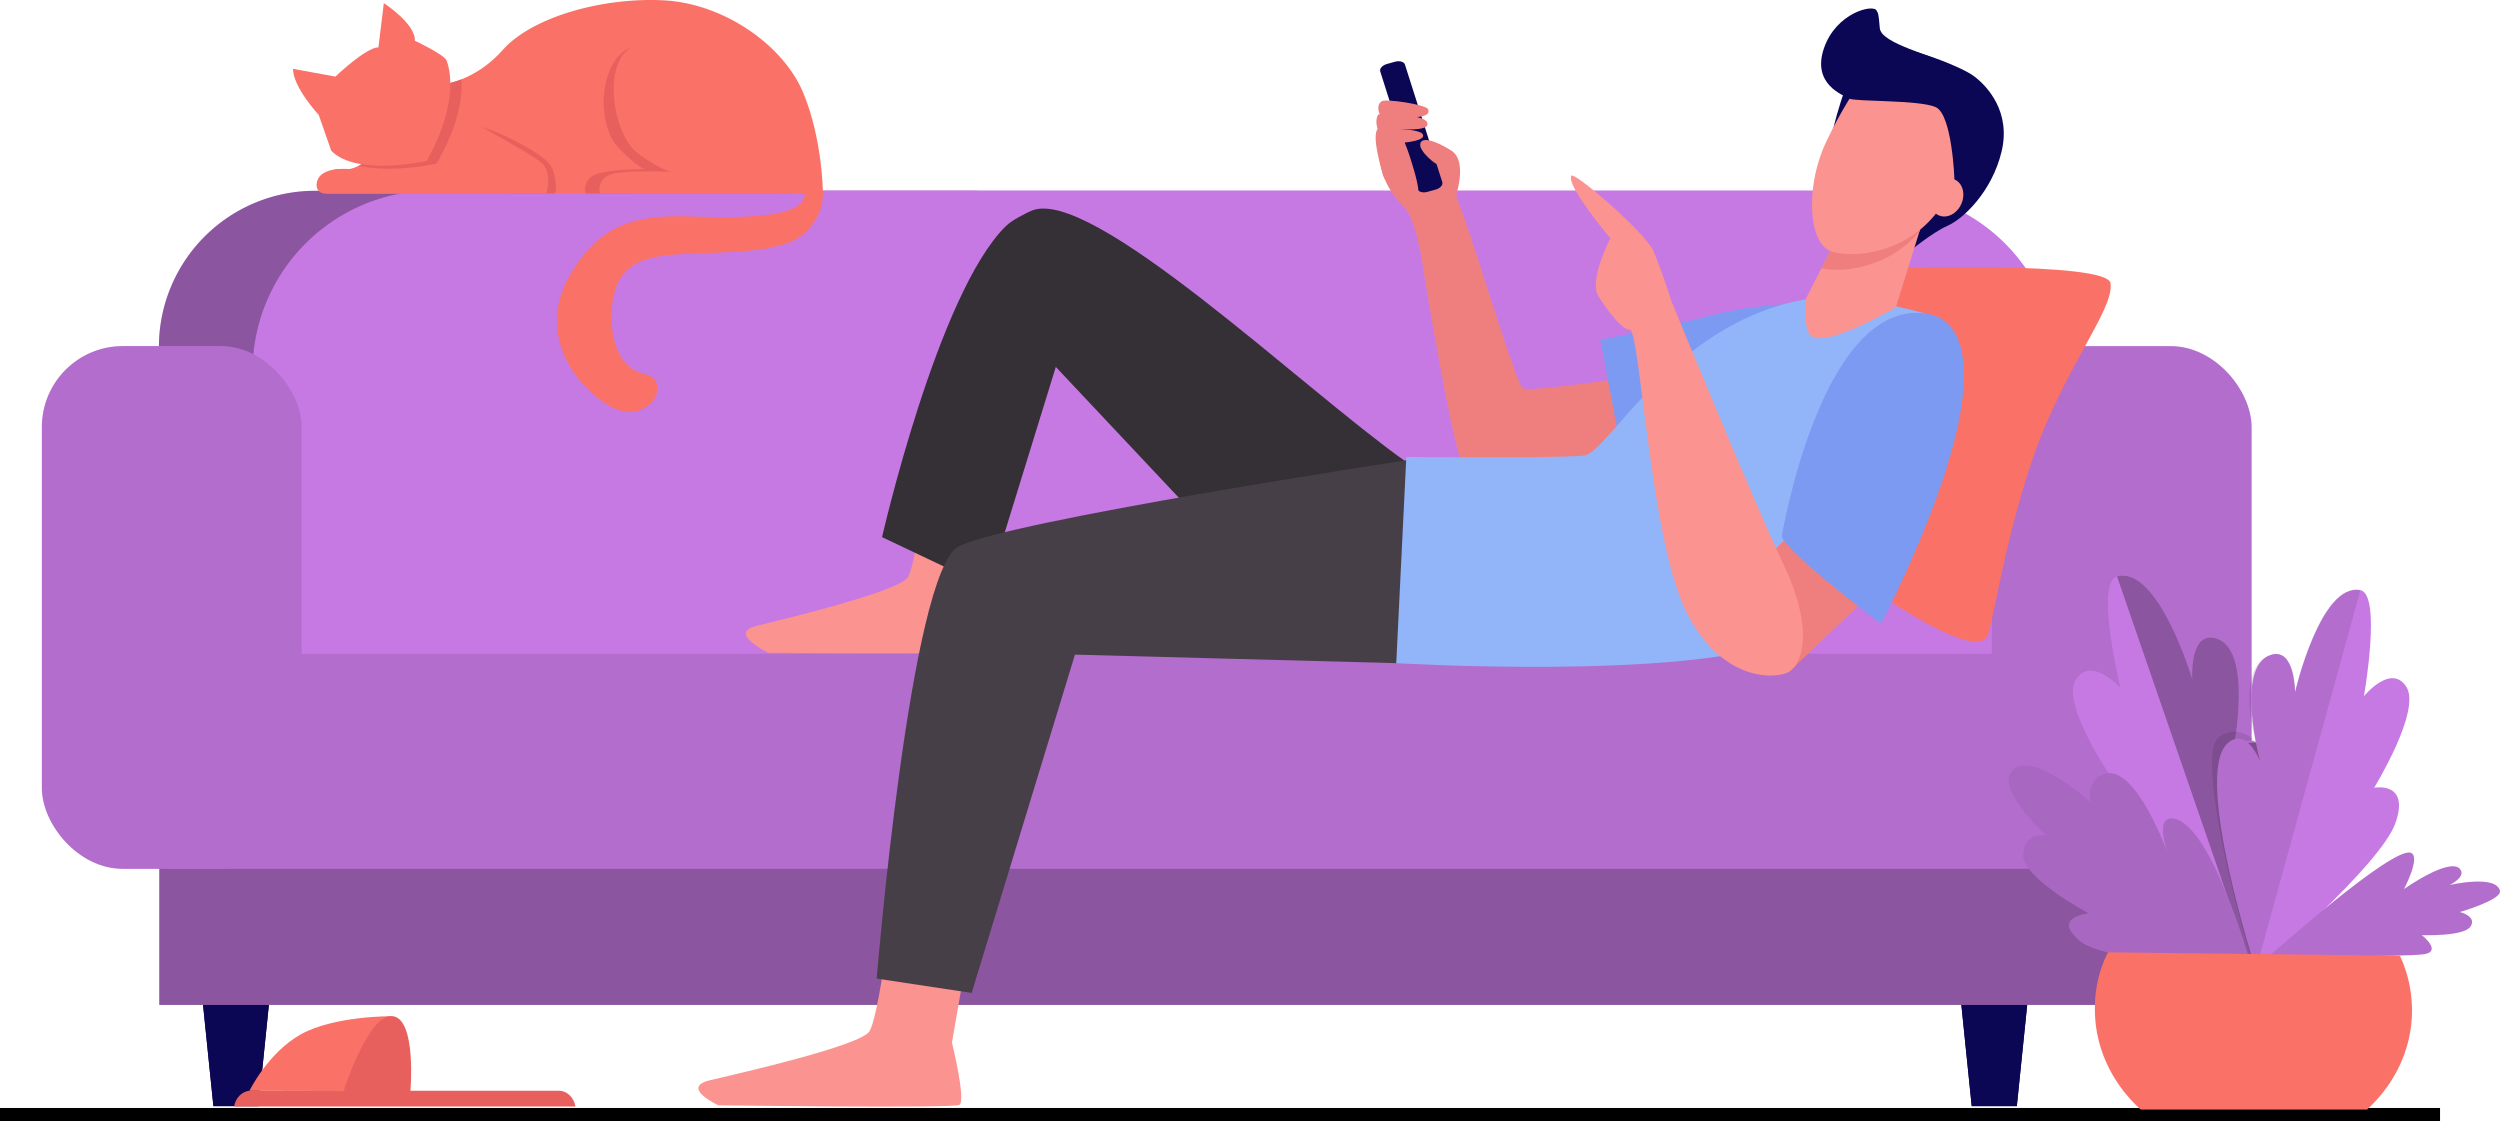 <svg xmlns="http://www.w3.org/2000/svg" viewBox="0 0 1489.38 668.08"><title>man-with-cat</title><g id="Layer_2" data-name="Layer 2"><g id="Layer_1-2" data-name="Layer 1"><line y1="664.08" x2="1453.66" y2="664.08" fill="#fff" stroke="#000" stroke-miterlimit="10" stroke-width="8"/><polygon points="1174.65 659 1201.53 659 1208.8 587.96 1167.39 587.96 1174.65 659" fill="#0b0754"/><polygon points="1174.65 659 1201.53 659 1208.8 587.96 1167.39 587.96 1174.65 659" fill="#0b0754"/><polygon points="127.13 659 154.01 659 161.28 587.96 119.87 587.96 127.13 659" fill="#0b0754"/><polygon points="127.13 659 154.01 659 161.28 587.96 119.87 587.96 127.13 659" fill="#0b0754"/><path d="M94.67,113.67H671.9a0,0,0,0,1,0,0V265.23a93,93,0,0,1-93,93H187.67a93,93,0,0,1-93-93V113.67a0,0,0,0,1,0,0Z" transform="translate(766.57 471.9) rotate(-180)" fill="#c679e3"/><path d="M94.67,113.67H671.9a0,0,0,0,1,0,0V265.23a93,93,0,0,1-93,93H187.67a93,93,0,0,1-93-93V113.67a0,0,0,0,1,0,0Z" transform="translate(766.57 471.9) rotate(-180)" opacity="0.3"/><path d="M150.45,113.48H1226.1a0,0,0,0,1,0,0V301.83a107.82,107.82,0,0,1-107.82,107.82h-860A107.83,107.83,0,0,1,150.45,301.83V113.48a0,0,0,0,1,0,0Z" transform="translate(1376.55 523.13) rotate(-180)" fill="#c679e3"/><polygon points="94.89 394.05 1261.25 394.03 1261.33 598.7 94.89 598.7 94.89 394.05" fill="#c679e3"/><polygon points="94.89 394.05 1261.25 394.03 1261.33 598.7 94.89 598.7 94.89 394.05" opacity="0.3"/><rect x="1186.62" y="206.19" width="154.78" height="312.33" rx="48.3" ry="48.3" transform="translate(2528.03 724.71) rotate(-180)" fill="#c679e3"/><rect x="1186.62" y="206.19" width="154.78" height="312.33" rx="48.3" ry="48.3" transform="translate(2528.03 724.71) rotate(-180)" opacity="0.1"/><rect x="24.93" y="206.19" width="154.78" height="311.44" rx="48.23" ry="48.23" transform="translate(204.64 723.81) rotate(-180)" fill="#c679e3"/><rect x="24.93" y="206.19" width="154.78" height="311.44" rx="48.23" ry="48.23" transform="translate(204.64 723.81) rotate(-180)" opacity="0.1"/><rect x="54.06" y="389.49" width="1246.74" height="128.1" rx="49.95" ry="49.95" transform="translate(1354.86 907.08) rotate(-180)" fill="#c679e3"/><rect x="54.06" y="389.49" width="1246.74" height="128.1" rx="49.95" ry="49.95" transform="translate(1354.86 907.08) rotate(-180)" opacity="0.1"/><path d="M1340.91,576.28s-81.11-60.21-92.23-86.16,11.8-23,11.8-23-32.75-46.41-24.06-61.74,26.78,4.25,26.78,4.25-15.19-62.78-2-66.27c24.61-6.5,44.8,61.06,44.8,61.06s-1.81-28.05,13.59-24.27c23.23,5.7,10.94,66.09,10.94,66.09s7.4-10.71,20.14-.52C1373.55,464,1340.91,576.28,1340.91,576.28Z" fill="#c679e3"/><path d="M1354.13,447.25c-12.74-10.19-23.58-1-23.58-1s12.29-60.39-10.94-66.09c-15.4-3.78-13.59,24.27-13.59,24.27s-20.19-67.57-44.8-61.06l80.29,232.75C1345.1,561.55,1375.48,464.33,1354.13,447.25Z" fill="#c679e3"/><path d="M1354.13,447.25c-12.74-10.19-23.58-1-23.58-1s12.29-60.39-10.94-66.09c-15.4-3.78-13.59,24.27-13.59,24.27s-20.19-67.57-44.8-61.06l80.29,232.75C1345.1,561.55,1375.48,464.33,1354.13,447.25Z" opacity="0.3"/><path d="M1340.8,574.18s-84.58.76-101.74-13.65,5.35-16.37,5.35-16.37-39.73-21.09-39.15-35.15,14-11.23,14-11.23-27.46-24.6-21.82-36.52c8.66-18.32,47.93,16.43,47.93,16.43s-3-13.94,9.18-16.85c18.37-4.39,37,47.83,37,47.83s-8.78-23.52,3.83-20.91C1318.07,492.45,1340.8,574.18,1340.8,574.18Z" fill="#c679e3"/><path d="M1340.8,574.18s-84.58.76-101.74-13.65,5.35-16.37,5.35-16.37-39.73-21.09-39.15-35.15,14-11.23,14-11.23-27.46-24.6-21.82-36.52c8.66-18.32,47.93,16.43,47.93,16.43s-3-13.94,9.18-16.85c18.37-4.39,37,47.83,37,47.83s-8.78-23.52,3.83-20.91C1318.07,492.45,1340.8,574.18,1340.8,574.18Z" opacity="0.15"/><path d="M1344.25,578.81s73.78-63,82.78-88.32-12.63-21.18-12.63-21.18,28.35-46.14,19.15-60.21-25.22,5.67-25.22,5.67,10.65-60.65-2.13-63.18c-23.81-4.7-38.92,60.81-38.92,60.81s0-26.8-14.4-22.27c-21.75,6.83-6.4,63.55-6.4,63.55s-8-21.2-19.53-10.74C1306.31,461.72,1344.25,578.81,1344.25,578.81Z" fill="#c679e3"/><path d="M1321.94,439.08c11.74-8.54,21.69,2.6,21.69,2.6s-12.51-44.72,9.25-51.55c14.43-4.53,14.51,21.45,14.51,21.45s15-64.69,38.81-60l-62.28,226.32C1337.16,562.4,1307,450,1321.94,439.08Z" opacity="0.1"/><path d="M1351.68,569.77s81.1.37,92.32-1.28-1.18-11.37-1.18-11.37,25.22.92,29.06-5.22-6.46-8.55-6.46-8.55,25.11-7.28,23.92-12.62c-2.23-9.95-30-3.46-30-3.46s10.3-5,6.12-9.65c-6.31-7-33.28,12.05-33.28,12.05s10.12-19.15,4.15-21.58C1425.64,503.74,1351.68,569.77,1351.68,569.77Z" fill="#c679e3"/><path d="M1351.68,569.77s81.1.37,92.32-1.28-1.18-11.37-1.18-11.37,25.22.92,29.06-5.22-6.46-8.55-6.46-8.55,25.11-7.28,23.92-12.62c-2.23-9.95-30-3.46-30-3.46s10.3-5,6.12-9.65c-6.31-7-33.28,12.05-33.28,12.05s10.12-19.15,4.15-21.58C1425.64,503.74,1351.68,569.77,1351.68,569.77Z" opacity="0.1"/><path d="M1410.19,661H1275.3c-17.18-15.69-27.65-37.3-27.26-61a73.07,73.07,0,0,1,7.8-32.66l173.91,2a77.38,77.38,0,0,1,7.19,33.82C1436.58,625.69,1426.43,646.05,1410.19,661Z" fill="#fa7167"/><path d="M831.38,61.92c6.32-5.45,5.85,9.81,8.81,11.21,5.07,2.4,2.94,11.75,5.61,14.41s16.3,18.75,16.37,18.77c6,1.78,40.22,123,45.2,125.1s58.72-6.05,58.72-6.05L978.9,272S880,290.14,872.13,278.75c-5.12-7.45-17.6-76.9-25.65-127.41-2.42-11.82-5.58-23.21-9.23-27-8.54-8.81-12.68-16.28-14-23.76C822.29,95.33,823.64,68.59,831.38,61.92Z" fill="#ef7f7f"/><path d="M596,301.35l-8.14,49.11s8.14,35.23,4.07,37.37-134.24,1.07-134.24,1.07-24.41-11.75-7.12-16S536.29,352.24,541,343.7s10.17-54.1,10.17-54.1Z" fill="#fb9390"/><path d="M575.66,572l-8.54,49.11s8.64,35,4.37,37.14S428,658.5,428,658.5s-23.13-10.68-5-14.95,90-20.64,95-29.18,10.68-54.1,10.68-54.1Z" fill="#fb9390"/><path d="M1066.77,254.4l56.05-94.49s132.47-4.59,134.52,8.81c2.36,15.36-27.25,50-45.64,102.5-16.17,46.1-23.48,94.51-27.23,106.5-8,25.62-122.51-65.66-122.51-65.66Z" fill="#fa7167"/><path d="M874.17,288.36s-20.9-2.17-36.92-13.52C775.5,231.09,649.07,109.57,614.1,125.71c-3.69,1.71-11.25,5.43-14.95,9.08C558.71,174.6,525.48,320,525.48,320l63,29.9L629,218.6,748.82,346Z" fill="#353035"/><path d="M931.76,276.5l-93.93-2.29S599.76,310.38,571,325.62,522.28,583,522.28,583l56.59,8.54L640.41,390l191.41,5.08Z" fill="#473f47"/><path d="M1094.16,179.8s-42.91,0-72.28,7.53-68.51,15.06-68.51,15.06l11.29,59.48s61-10.54,64-10.54S1094.16,179.8,1094.16,179.8Z" fill="#7c9af2"/><path d="M1146.89,186.72s18.63,15.25,11.86,66.06-36.21,105.1-95.5,128.82-231.43,13.47-231.43,13.47l6-122.82s87.07.89,105.7-.8c14.75-1.34,52.93-79.26,132-93.07C1096.37,174.75,1120,179.66,1146.89,186.72Z" fill="#92b5f9"/><path d="M1137.83,149.54s13.15-10.9,22.61-15.14,26.17-20.24,31.95-43.87-8.16-39.09-16.63-45.32-44-19.63-58.14-18.32-25.22,48.82-25.22,48.82l5.65,42.06Z" fill="#0b0754"/><path d="M1094.82,140.75l-19,37.25s-1.68,14.5,2.1,20.84c6.49,10.92,51.56-15.79,51.56-15.79l19.92-64Z" fill="#fb9390"/><path d="M1143.49,137.94c-18.06,21.55-45.45,24.78-58.44,21.91l9.76-19.1,54.54-21.64Z" fill="#ef7f7f"/><path d="M1153.81,50.23A33.45,33.45,0,0,0,1103,57a252.83,252.83,0,0,0-15.4,28.31c-12.24,26.55-9.83,58.69,2.32,64s53.35,2.77,71.26-34.7C1172.26,91.54,1169.9,65.09,1153.81,50.23Z" fill="#fb9390"/><ellipse cx="1159.67" cy="117.58" rx="11.68" ry="9.55" transform="translate(585.59 1132.02) rotate(-66.28)" fill="#fb9390"/><path d="M1164.36,106.89S1172,95,1175.56,82s-.11-34.41-11.8-41.86-43.12-13.9-43.87-23.41S1118.83,8.05,1118,6.3c-1.89-4-24.17,1.14-31.43,22.6s11.69,27.83,15.08,29.81,41.72.68,51.56,5.12S1164.36,106.89,1164.36,106.89Z" fill="#0b0754"/><polygon points="1131.05 337.9 1066.11 400.01 1035.62 348.63 1089.26 296.12 1131.05 337.9" fill="#ef7f7f"/><path d="M995.81,179.51s48.66,118.88,66.72,156.72,11.61,58.28,3.58,63.79c-6.2,4.25-39,7.91-61-34.45s-28-169.12-34.16-169.12-18.43-19.26-19.2-20.89c-4.68-9.94,7.6-33.57,7.6-33.57s-27-32.16-23.13-37.3c1.83-2.45,43.82,33.78,48.62,44.51S995.81,179.51,995.81,179.51Z" fill="#fb9390"/><path d="M1061.47,319.68s23.33-140.71,85.42-133c12,1.5,18.62,9.56,21.54,21.6,12.19,50.35-47.88,163.32-47.88,163.32S1064.86,329.84,1061.47,319.68Z" fill="#7c9af2"/><path d="M855.8,97.66l-4.46-14.08c-1.91-.37-3.54-.27-4.48.67C843.16,87.95,853.36,96.62,855.8,97.66Z" fill="#13375b"/><path d="M859.24,108.52c.53,1.69-1.25,3.67-4,4.43l-.85.24c.95,5.8,11,9.33,11,9.33S875.69,97.6,865,89.95c0,0-8-5.26-13.67-6.37-1.91-.37-3.54-.27-4.48.67-3.7,3.7,6.5,12.38,8.94,13.41l.07,0,0,.23Z" fill="#ef7f7f"/><path d="M853.71,98.49l2.09-.83s4.49,7.95,5.92,11.15-9.88,6.76-13.08,5.87S853.71,98.49,853.71,98.49Z" fill="#ef7f7f"/><path d="M822.28,42.56l22.2,70.07c.53,1.68,3.18,2.43,5.92,1.67l4.86-1.35c2.74-.76,4.52-2.74,4-4.43L855.8,97.66c-2.45-1-12.64-9.71-8.94-13.41.95-.94,2.57-1,4.48-.67L837,38.45c-.53-1.68-3.18-2.43-5.91-1.67l-4.86,1.35C823.54,38.89,821.75,40.87,822.28,42.56Z" fill="#0b0754"/><path d="M822.84,69.66s-4.06-6.14.27-9.34c2.29-1.69,26.52,2,27.65,4.7C853.87,72.28,831.94,69.2,822.84,69.66Z" fill="#ef7f7f"/><path d="M820.7,76.73s-1.77-5,.27-8.27c1.5-2.42,27,0,29.09,4.14C853.72,79.6,829.81,76.27,820.7,76.73Z" fill="#ef7f7f"/><path d="M821,76.6s24.14-.55,26.56,3.34S837,84.87,837,84.87L824.3,105.16S816.34,80.66,821,76.6Z" fill="#ef7f7f"/><path d="M836.58,84.34a116.75,116.75,0,0,1,4.27,12c6.41,20.29,4,20.87,1.91,21.8S827.37,107.56,825.37,107s-6.94-25.49-3.6-34.3,6.67-10.41,6.67-10.41Z" fill="#ef7f7f"/><path d="M342.84,659.24c-.88-5.37-5-9.44-10-9.44H149.44c-5,0-9.15,4.07-10,9.44Z" fill="#e8605d"/><path d="M204.7,650l-56.1-.15s11-22.71,30.71-33.69,53.75-10.75,53.75-10.75Z" fill="#fa7167"/><path d="M244.5,650.08s3.8-43.38-10.74-44.72S204.7,650,204.7,650Z" fill="#e8605d"/><path d="M261.76,50.44s19.75-.53,37.9-20.82S361.06-1.88,396.29.26s70.47,26.69,82.21,55,11.74,60.06,11.74,60.06H195.49a5,5,0,0,1-4.79-6.72c1.55-4.25,5.4-8.76,14.83-7.78C222.61,102.58,261.76,50.44,261.76,50.44Z" fill="#fa7167"/><path d="M430.46,57.56S404.83,25,381,27.13s-27.41,45.73-12.28,61.21C383.48,103.47,386,100.62,386,100.62s-23.85,0-31.67,3.56A9,9,0,0,0,349,115.3l114.9-.09S453.23,83.18,430.46,57.56Z" fill="#e8605d"/><path d="M266.83,86.48l16.28-11.81s12,2.47,28.56,11.81,17.62,12.55,19,20-.17,8.81-.17,8.81H303.9Z" fill="#e8605d"/><path d="M289.88,77.31s23.49,12.81,31.68,18.86,3.89,19.12,3.89,19.12l-132,0a4.81,4.81,0,0,1-4.82-4.82c0-4.66,3.12-10.85,20.1-9.72,26.69,1.78,45.56-7.83,44.49-13.52S275.28,67.7,289.88,77.31Z" fill="#fa7167"/><path d="M490.25,115.3s1.07,14.41-13.08,25.36S424.85,150,402.7,151.61s-33.36,7.47-37.1,24.56-.27,42.71,18.42,46.71.8,35.77-25.62,16-33.9-49.12-19-74.74,32.3-36.3,69.13-35.23,69.93,1.07,71-13.61S490.25,115.3,490.25,115.3Z" fill="#fa7167"/><path d="M439,57.74s-33.41-33.19-57.26-31.05-18.55,52.41-1.47,64.86,22.07,11,22.07,11-31.67-1.78-39.5,1.78a9,9,0,0,0-5.37,11l114.95,0S461.78,83.36,439,57.74Z" fill="#fa7167"/><path d="M213.74,98.71c19-9.59,48-48.27,48-48.27a43,43,0,0,0,13.1-3.17c.74,10.09-1.25,26.95-14.86,50.29C260,97.56,233.41,103.39,213.74,98.71Z" fill="#e8605d"/><path d="M228.66,1.86S247.52,14,247.17,24.28c0,0,17.44,8.19,18.86,11.74s8.19,23.85-11.74,59.79c0,0-41.64,9.61-56.94-6l-7.47-21.35S174.56,52,174.56,41l25.27,4.63S218,28.2,225.46,28.2Z" fill="#fa7167"/></g></g></svg>